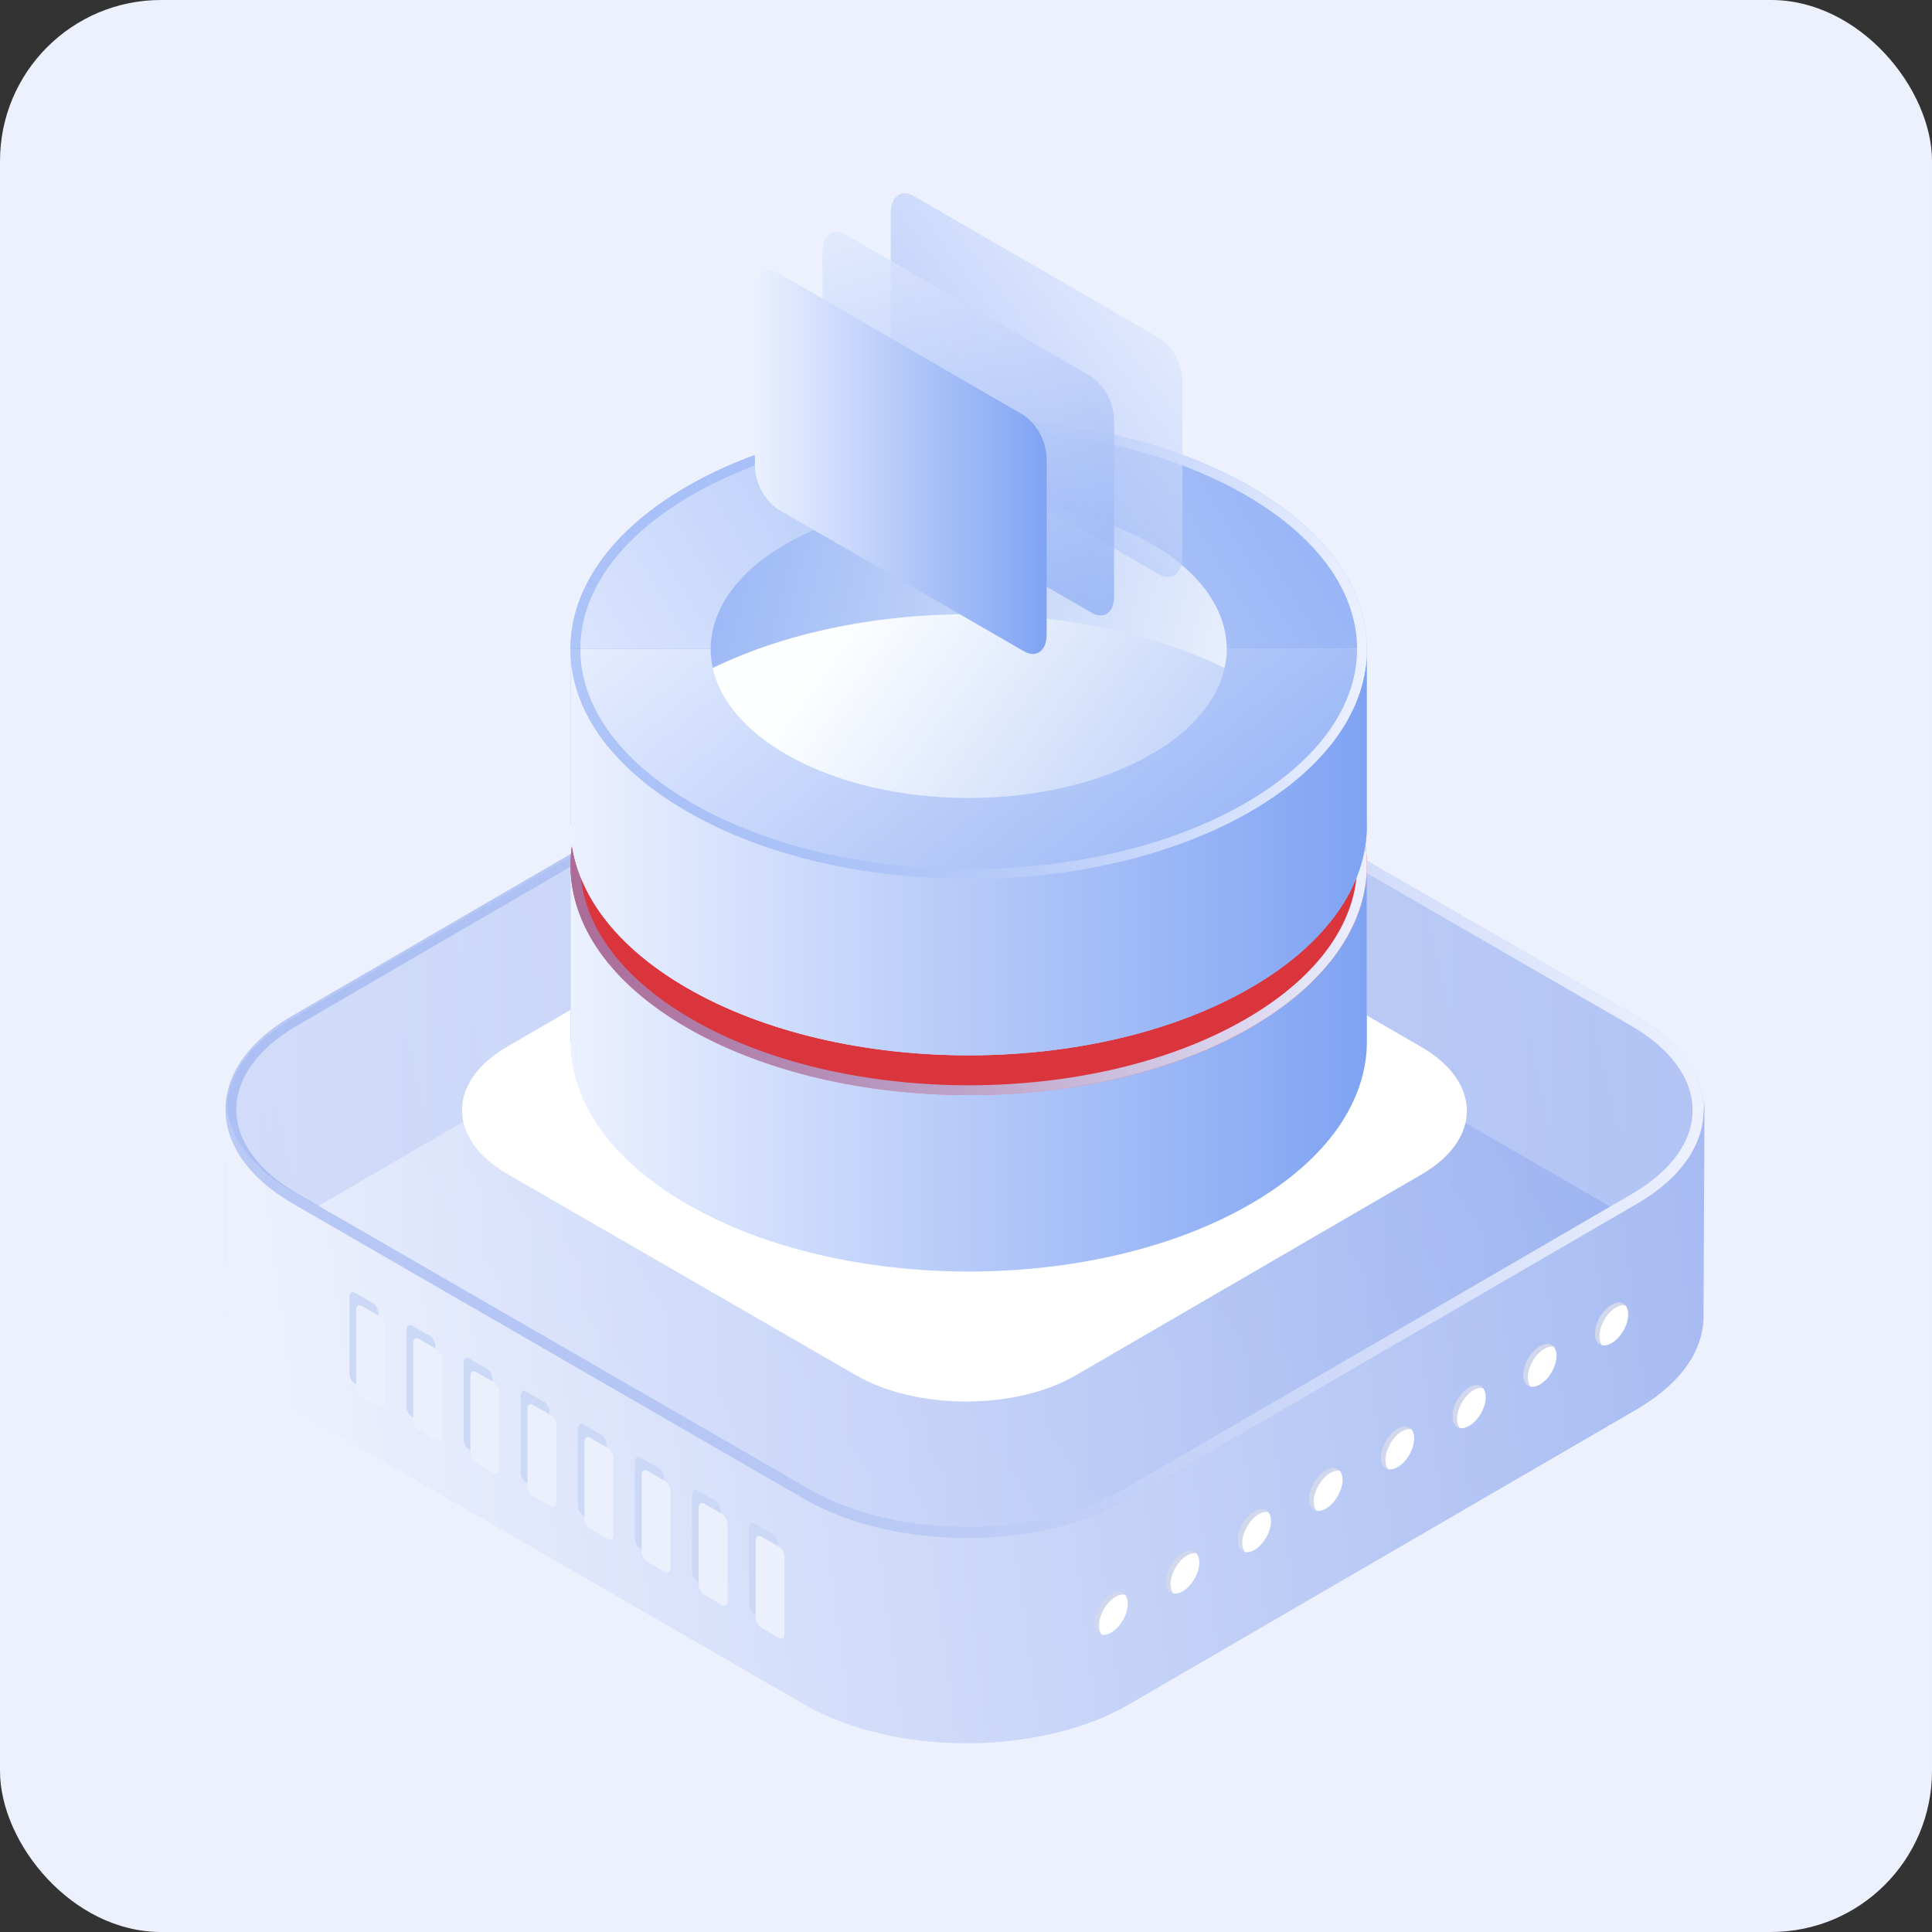 <svg width="120" height="120" viewBox="0 0 120 120" fill="none" xmlns="http://www.w3.org/2000/svg">
<rect x="0" y="0" width="120" height="120" fill="#333333" stroke="none"/>
<rect width="120" height="120" rx="10" fill="#EDF1FE"/>
<path d="M14.014 81.53C14.021 81.455 14.021 81.387 14.028 81.312C14.035 81.251 14.041 81.19 14.048 81.128C14.055 81.054 14.069 80.986 14.082 80.911C14.096 80.849 14.11 80.788 14.123 80.72C14.137 80.652 14.157 80.577 14.171 80.509C14.184 80.448 14.205 80.387 14.225 80.319C14.246 80.25 14.266 80.182 14.293 80.108C14.314 80.046 14.341 79.985 14.361 79.924C14.389 79.849 14.423 79.781 14.45 79.706C14.477 79.645 14.504 79.584 14.531 79.529C14.566 79.454 14.606 79.386 14.64 79.311C14.681 79.236 14.715 79.168 14.763 79.093C14.777 79.073 14.783 79.053 14.797 79.039C14.865 78.93 14.933 78.821 15.008 78.719C15.021 78.699 15.035 78.678 15.049 78.658C15.124 78.549 15.205 78.44 15.287 78.338C15.301 78.324 15.314 78.304 15.328 78.29C15.403 78.195 15.484 78.106 15.566 78.011C15.586 77.984 15.614 77.957 15.634 77.936C15.729 77.834 15.825 77.732 15.934 77.63C15.947 77.617 15.968 77.603 15.981 77.582C16.063 77.501 16.151 77.426 16.233 77.344C16.301 77.283 16.369 77.228 16.437 77.167C16.498 77.113 16.567 77.058 16.635 77.004C16.703 76.95 16.777 76.888 16.852 76.834C16.92 76.779 16.995 76.725 17.063 76.677C17.138 76.623 17.22 76.568 17.302 76.514C17.376 76.459 17.451 76.412 17.526 76.357C17.608 76.303 17.696 76.248 17.778 76.194C17.887 76.126 17.996 76.058 18.105 75.99L49.706 57.627C49.917 57.504 50.134 57.389 50.352 57.273C50.413 57.239 50.481 57.212 50.543 57.178C50.713 57.096 50.883 57.014 51.06 56.933C51.121 56.905 51.183 56.878 51.244 56.851C51.475 56.749 51.707 56.654 51.952 56.565C51.986 56.551 52.026 56.538 52.067 56.524C52.272 56.449 52.483 56.374 52.694 56.306C52.782 56.279 52.864 56.252 52.952 56.225C53.068 56.191 53.184 56.157 53.299 56.123C53.395 56.095 53.497 56.068 53.592 56.041C53.708 56.007 53.83 55.98 53.946 55.946C54.048 55.919 54.143 55.898 54.245 55.871C54.368 55.844 54.483 55.816 54.606 55.789C54.708 55.769 54.81 55.742 54.912 55.721C55.035 55.694 55.157 55.673 55.28 55.646C55.375 55.626 55.47 55.612 55.566 55.592C55.831 55.544 56.103 55.503 56.376 55.462C56.403 55.456 56.437 55.456 56.464 55.449C56.709 55.415 56.954 55.388 57.199 55.36C57.288 55.354 57.383 55.34 57.471 55.333C57.628 55.319 57.778 55.306 57.934 55.292C58.029 55.285 58.125 55.279 58.22 55.272C58.383 55.265 58.54 55.252 58.703 55.245C58.792 55.238 58.887 55.238 58.976 55.231C59.118 55.224 59.255 55.224 59.398 55.224C59.493 55.224 59.588 55.218 59.69 55.218C59.84 55.218 59.99 55.218 60.146 55.224C60.235 55.224 60.316 55.224 60.405 55.231C60.548 55.238 60.691 55.245 60.834 55.245C60.922 55.252 61.011 55.252 61.099 55.258C61.263 55.265 61.433 55.279 61.596 55.292C61.664 55.299 61.725 55.299 61.793 55.306C62.025 55.326 62.249 55.347 62.481 55.374C62.522 55.381 62.562 55.388 62.596 55.388C62.787 55.408 62.971 55.435 63.161 55.456C63.223 55.462 63.284 55.476 63.345 55.483C63.515 55.51 63.685 55.531 63.849 55.565C63.937 55.578 64.019 55.599 64.107 55.612C64.25 55.639 64.393 55.667 64.529 55.694C64.611 55.708 64.693 55.728 64.774 55.748C64.931 55.782 65.088 55.816 65.237 55.85C65.326 55.871 65.414 55.898 65.503 55.919C65.646 55.953 65.788 55.993 65.931 56.034C66.013 56.055 66.095 56.082 66.177 56.102C66.408 56.17 66.639 56.238 66.864 56.313C66.898 56.327 66.932 56.334 66.959 56.347C67.211 56.436 67.463 56.524 67.708 56.62C67.81 56.66 67.905 56.701 68.007 56.735C68.082 56.769 68.164 56.797 68.239 56.831C68.348 56.878 68.457 56.926 68.572 56.98C68.64 57.014 68.715 57.041 68.783 57.075C68.906 57.13 69.022 57.191 69.137 57.252C69.198 57.28 69.253 57.307 69.314 57.341C69.484 57.429 69.654 57.525 69.825 57.62L101.63 75.983C104.42 77.596 105.815 79.72 105.809 81.843L105.87 69.088C105.877 66.965 104.481 64.835 101.691 63.228L69.886 44.879C69.722 44.784 69.552 44.688 69.375 44.6C69.321 44.573 69.26 44.539 69.198 44.511C69.083 44.45 68.967 44.396 68.844 44.334C68.776 44.3 68.702 44.266 68.633 44.239C68.525 44.191 68.416 44.137 68.3 44.089C68.225 44.055 68.144 44.028 68.069 43.994C67.994 43.967 67.926 43.933 67.851 43.906C67.824 43.899 67.796 43.885 67.776 43.878C67.531 43.783 67.279 43.688 67.027 43.606C66.993 43.593 66.959 43.586 66.932 43.572C66.707 43.497 66.476 43.429 66.245 43.361C66.21 43.347 66.177 43.341 66.136 43.327C66.088 43.313 66.04 43.3 65.999 43.293C65.857 43.252 65.714 43.218 65.571 43.177C65.482 43.157 65.394 43.13 65.305 43.109C65.149 43.075 64.999 43.041 64.843 43.007C64.781 42.994 64.72 42.98 64.659 42.966C64.638 42.96 64.618 42.96 64.597 42.953C64.454 42.926 64.318 42.898 64.175 42.871C64.087 42.858 64.005 42.837 63.917 42.824C63.747 42.796 63.583 42.769 63.413 42.742C63.359 42.735 63.297 42.721 63.243 42.715C63.236 42.715 63.236 42.715 63.229 42.715C63.046 42.687 62.855 42.667 62.664 42.647C62.624 42.64 62.583 42.633 62.549 42.633C62.317 42.606 62.093 42.585 61.861 42.565H61.855C61.793 42.558 61.732 42.558 61.664 42.551C61.501 42.538 61.337 42.524 61.167 42.517C61.079 42.51 60.99 42.51 60.902 42.504C60.759 42.497 60.616 42.49 60.473 42.49C60.459 42.49 60.453 42.49 60.439 42.49C60.364 42.49 60.289 42.49 60.214 42.49C60.065 42.49 59.915 42.483 59.758 42.483C59.663 42.483 59.568 42.483 59.466 42.49C59.323 42.49 59.187 42.497 59.044 42.497C59.016 42.497 58.989 42.497 58.962 42.497C58.901 42.497 58.833 42.504 58.771 42.504C58.608 42.51 58.452 42.517 58.288 42.531C58.193 42.538 58.098 42.544 58.002 42.551C57.846 42.565 57.696 42.578 57.539 42.592C57.485 42.599 57.431 42.599 57.376 42.606C57.342 42.612 57.308 42.612 57.267 42.619C57.022 42.647 56.777 42.674 56.532 42.708C56.505 42.715 56.471 42.715 56.444 42.721C56.172 42.762 55.906 42.803 55.634 42.851C55.607 42.858 55.579 42.858 55.552 42.864C55.484 42.878 55.416 42.892 55.348 42.905C55.225 42.926 55.103 42.953 54.98 42.98C54.878 43 54.776 43.021 54.674 43.048C54.552 43.075 54.436 43.102 54.313 43.13C54.211 43.157 54.116 43.177 54.014 43.205C53.898 43.232 53.776 43.266 53.66 43.3C53.558 43.327 53.463 43.354 53.367 43.382C53.252 43.416 53.136 43.45 53.02 43.484C52.966 43.497 52.911 43.518 52.864 43.531C52.83 43.545 52.796 43.559 52.762 43.565C52.551 43.633 52.34 43.708 52.135 43.783C52.101 43.797 52.061 43.81 52.02 43.824C51.782 43.912 51.543 44.008 51.312 44.11C51.251 44.137 51.189 44.164 51.128 44.191C50.951 44.273 50.781 44.348 50.611 44.437C50.543 44.471 50.481 44.498 50.42 44.532C50.203 44.648 49.985 44.763 49.774 44.886L18.18 63.242C18.125 63.276 18.064 63.31 18.009 63.344C17.955 63.378 17.907 63.412 17.853 63.446C17.764 63.501 17.683 63.555 17.601 63.609C17.526 63.657 17.451 63.712 17.376 63.766C17.295 63.82 17.22 63.875 17.138 63.929C17.063 63.984 16.995 64.038 16.927 64.086C16.852 64.14 16.777 64.202 16.709 64.256C16.641 64.311 16.58 64.365 16.512 64.419C16.444 64.481 16.376 64.535 16.308 64.596C16.281 64.617 16.253 64.644 16.226 64.664C16.165 64.719 16.11 64.773 16.049 64.835C16.036 64.848 16.015 64.862 16.002 64.882C15.899 64.984 15.797 65.086 15.702 65.189C15.682 65.216 15.655 65.236 15.634 65.263C15.552 65.352 15.471 65.447 15.396 65.542C15.382 65.556 15.369 65.576 15.355 65.59C15.348 65.597 15.341 65.604 15.341 65.61C15.26 65.713 15.192 65.808 15.117 65.91C15.103 65.93 15.09 65.951 15.076 65.971C15.001 66.08 14.933 66.182 14.865 66.291C14.851 66.311 14.845 66.332 14.831 66.346C14.81 66.379 14.783 66.42 14.763 66.454C14.742 66.488 14.729 66.529 14.708 66.563C14.668 66.631 14.634 66.706 14.6 66.781C14.572 66.842 14.545 66.904 14.518 66.958C14.484 67.033 14.457 67.101 14.429 67.176C14.416 67.21 14.402 67.237 14.389 67.271C14.375 67.298 14.368 67.332 14.361 67.36C14.334 67.428 14.314 67.496 14.293 67.571C14.273 67.632 14.252 67.693 14.239 67.761C14.218 67.829 14.205 67.897 14.191 67.972C14.184 68.006 14.171 68.047 14.164 68.081C14.157 68.108 14.157 68.135 14.15 68.156C14.137 68.231 14.123 68.299 14.116 68.374C14.11 68.435 14.096 68.496 14.096 68.558C14.089 68.632 14.082 68.7 14.082 68.775C14.082 68.816 14.075 68.857 14.075 68.898C14.075 68.939 14.075 68.98 14.075 69.02L14.014 81.775C14.001 81.7 14.007 81.612 14.014 81.53Z" fill="url(#paint0_linear_5_12971)"/>
<path d="M101.622 75.868C107.169 79.073 107.197 84.307 101.69 87.513L70.089 105.876C64.583 109.075 55.531 109.075 49.984 105.876L18.179 87.513C12.632 84.314 12.605 79.073 18.111 75.868L49.712 57.505C55.225 54.299 64.27 54.299 69.817 57.505L101.622 75.868Z" fill="url(#paint1_linear_5_12971)"/>
<path d="M105.855 68.537C105.849 68.612 105.848 68.68 105.842 68.755C105.835 68.816 105.828 68.877 105.821 68.939C105.814 69.013 105.801 69.082 105.787 69.156C105.774 69.218 105.76 69.279 105.746 69.347C105.733 69.415 105.712 69.49 105.699 69.558C105.685 69.619 105.665 69.68 105.644 69.749C105.624 69.817 105.603 69.885 105.576 69.96C105.556 70.021 105.529 70.082 105.508 70.143C105.481 70.218 105.447 70.286 105.42 70.361C105.392 70.422 105.365 70.484 105.338 70.538C105.304 70.613 105.263 70.681 105.229 70.756C105.188 70.831 105.154 70.899 105.107 70.974C105.093 70.994 105.086 71.014 105.073 71.028C105.005 71.137 104.936 71.246 104.862 71.348C104.848 71.368 104.834 71.389 104.821 71.409C104.746 71.518 104.664 71.627 104.583 71.729C104.569 71.743 104.555 71.763 104.542 71.777C104.467 71.872 104.385 71.96 104.304 72.056C104.283 72.083 104.256 72.11 104.235 72.131C104.14 72.233 104.045 72.335 103.936 72.437C103.922 72.451 103.902 72.464 103.888 72.485C103.807 72.566 103.718 72.641 103.637 72.723C103.568 72.784 103.5 72.838 103.432 72.9C103.371 72.954 103.303 73.009 103.235 73.063C103.167 73.118 103.092 73.179 103.017 73.233C102.949 73.288 102.874 73.342 102.806 73.39C102.731 73.444 102.65 73.499 102.568 73.553C102.493 73.608 102.418 73.655 102.343 73.71C102.262 73.764 102.173 73.819 102.092 73.873C101.983 73.941 101.874 74.009 101.765 74.077L70.164 92.44C69.953 92.563 69.735 92.678 69.517 92.794C69.456 92.828 69.388 92.855 69.327 92.889C69.157 92.971 68.986 93.053 68.809 93.134C68.748 93.162 68.687 93.189 68.626 93.216C68.394 93.318 68.163 93.413 67.918 93.502C67.884 93.516 67.843 93.529 67.802 93.543C67.598 93.618 67.387 93.692 67.176 93.761C67.088 93.788 67.006 93.815 66.917 93.842C66.802 93.876 66.686 93.91 66.57 93.944C66.475 93.972 66.373 93.999 66.278 94.026C66.162 94.06 66.039 94.087 65.924 94.121C65.822 94.149 65.726 94.169 65.624 94.196C65.502 94.223 65.386 94.251 65.263 94.278C65.161 94.298 65.059 94.326 64.957 94.346C64.835 94.373 64.712 94.394 64.59 94.421C64.494 94.441 64.399 94.455 64.304 94.475C64.038 94.523 63.766 94.564 63.494 94.605C63.467 94.611 63.433 94.611 63.405 94.618C63.16 94.652 62.915 94.679 62.67 94.707C62.582 94.713 62.486 94.727 62.398 94.734C62.242 94.748 62.092 94.761 61.935 94.775C61.84 94.781 61.745 94.788 61.649 94.795C61.486 94.802 61.33 94.816 61.166 94.822C61.078 94.829 60.982 94.829 60.894 94.836C60.751 94.843 60.615 94.843 60.472 94.843C60.377 94.843 60.281 94.85 60.179 94.85C60.029 94.85 59.88 94.85 59.723 94.843C59.635 94.843 59.553 94.843 59.465 94.836C59.322 94.829 59.179 94.822 59.036 94.822C58.947 94.816 58.859 94.816 58.77 94.809C58.607 94.802 58.437 94.788 58.273 94.775C58.206 94.768 58.144 94.768 58.076 94.761C57.845 94.741 57.62 94.72 57.389 94.693C57.348 94.686 57.307 94.679 57.273 94.679C57.083 94.659 56.899 94.632 56.708 94.611C56.647 94.605 56.586 94.591 56.524 94.584C56.354 94.557 56.184 94.537 56.021 94.502C55.932 94.489 55.851 94.468 55.762 94.455C55.619 94.428 55.476 94.4 55.34 94.373C55.258 94.359 55.177 94.339 55.095 94.319C54.938 94.285 54.782 94.251 54.632 94.217C54.544 94.196 54.455 94.169 54.367 94.148C54.224 94.115 54.081 94.074 53.938 94.033C53.856 94.012 53.775 93.985 53.693 93.965C53.462 93.897 53.23 93.829 53.006 93.754C52.972 93.74 52.938 93.733 52.91 93.72C52.658 93.631 52.407 93.543 52.162 93.448C52.059 93.407 51.964 93.366 51.862 93.332C51.787 93.298 51.706 93.271 51.631 93.237C51.522 93.189 51.413 93.141 51.297 93.087C51.229 93.053 51.154 93.025 51.086 92.992C50.964 92.937 50.848 92.876 50.732 92.814C50.671 92.787 50.617 92.76 50.555 92.726C50.385 92.638 50.215 92.542 50.045 92.447L18.247 74.07C15.456 72.457 14.061 70.334 14.068 68.21L14.006 81.653C14 83.776 15.395 85.906 18.185 87.513L49.99 105.876C50.154 105.971 50.324 106.066 50.501 106.155C50.555 106.182 50.617 106.216 50.678 106.243C50.794 106.304 50.909 106.359 51.032 106.42C51.1 106.454 51.175 106.488 51.243 106.515C51.352 106.563 51.461 106.617 51.576 106.665C51.651 106.699 51.733 106.726 51.808 106.76C51.883 106.788 51.951 106.822 52.026 106.849C52.053 106.856 52.08 106.869 52.1 106.876C52.345 106.971 52.597 107.067 52.849 107.148C52.883 107.162 52.917 107.169 52.944 107.182C53.169 107.257 53.4 107.325 53.632 107.393C53.666 107.407 53.7 107.414 53.741 107.427C53.788 107.441 53.836 107.455 53.877 107.461C54.02 107.502 54.163 107.536 54.306 107.577C54.394 107.597 54.483 107.625 54.571 107.645C54.727 107.679 54.877 107.713 55.034 107.747C55.095 107.761 55.156 107.774 55.218 107.788C55.238 107.795 55.258 107.795 55.279 107.802C55.422 107.829 55.558 107.856 55.701 107.883C55.789 107.897 55.871 107.917 55.959 107.931C56.13 107.958 56.293 107.985 56.463 108.013C56.518 108.019 56.579 108.033 56.633 108.04C56.64 108.04 56.64 108.04 56.647 108.04C56.831 108.067 57.021 108.088 57.212 108.108C57.253 108.115 57.294 108.122 57.328 108.122C57.559 108.149 57.783 108.169 58.015 108.19H58.022C58.083 108.196 58.144 108.196 58.212 108.203C58.376 108.217 58.539 108.23 58.709 108.237C58.798 108.244 58.886 108.244 58.975 108.251C59.117 108.258 59.26 108.264 59.403 108.264C59.417 108.264 59.424 108.264 59.437 108.264C59.512 108.264 59.587 108.264 59.662 108.264C59.812 108.264 59.962 108.271 60.118 108.271C60.213 108.271 60.309 108.271 60.411 108.264C60.554 108.264 60.69 108.258 60.833 108.258C60.86 108.258 60.887 108.258 60.914 108.258C60.976 108.258 61.044 108.251 61.105 108.251C61.268 108.244 61.425 108.237 61.588 108.224C61.683 108.217 61.779 108.21 61.874 108.203C62.031 108.19 62.18 108.176 62.337 108.162C62.391 108.156 62.446 108.156 62.5 108.149C62.534 108.142 62.568 108.142 62.609 108.135C62.854 108.108 63.099 108.081 63.344 108.047C63.371 108.04 63.405 108.04 63.433 108.033C63.705 107.992 63.97 107.951 64.243 107.904C64.27 107.897 64.297 107.897 64.324 107.89C64.392 107.877 64.46 107.863 64.528 107.849C64.651 107.829 64.773 107.802 64.896 107.774C64.998 107.754 65.1 107.734 65.202 107.706C65.325 107.679 65.44 107.652 65.563 107.625C65.665 107.597 65.76 107.577 65.862 107.55C65.978 107.523 66.101 107.489 66.216 107.455C66.318 107.427 66.414 107.4 66.509 107.373C66.625 107.339 66.74 107.305 66.856 107.271C66.91 107.257 66.965 107.237 67.013 107.223C67.047 107.21 67.081 107.196 67.115 107.189C67.326 107.121 67.537 107.046 67.741 106.971C67.775 106.958 67.816 106.944 67.857 106.93C68.095 106.842 68.333 106.747 68.564 106.645C68.626 106.617 68.687 106.59 68.748 106.563C68.925 106.481 69.095 106.406 69.266 106.318C69.334 106.284 69.395 106.257 69.456 106.223C69.674 106.107 69.892 105.991 70.103 105.869L101.704 87.506C101.758 87.472 101.819 87.438 101.874 87.404C101.928 87.37 101.976 87.336 102.03 87.302C102.119 87.247 102.2 87.193 102.282 87.138C102.357 87.091 102.432 87.036 102.507 86.982C102.588 86.927 102.663 86.873 102.745 86.818C102.82 86.764 102.888 86.709 102.956 86.662C103.031 86.607 103.106 86.546 103.174 86.492C103.242 86.437 103.303 86.383 103.371 86.328C103.439 86.267 103.507 86.213 103.575 86.151C103.602 86.131 103.63 86.104 103.657 86.083C103.718 86.029 103.773 85.974 103.834 85.913C103.847 85.9 103.868 85.886 103.882 85.865C103.984 85.763 104.086 85.661 104.181 85.559C104.201 85.532 104.229 85.512 104.249 85.484C104.331 85.396 104.412 85.301 104.487 85.205C104.501 85.192 104.514 85.171 104.528 85.158C104.535 85.151 104.542 85.144 104.542 85.137C104.623 85.035 104.691 84.94 104.766 84.838C104.78 84.817 104.794 84.797 104.807 84.776C104.882 84.668 104.95 84.566 105.018 84.457C105.032 84.436 105.039 84.416 105.052 84.402C105.073 84.368 105.1 84.327 105.12 84.293C105.141 84.259 105.154 84.218 105.175 84.184C105.216 84.116 105.25 84.041 105.284 83.966C105.311 83.905 105.338 83.844 105.365 83.79C105.399 83.715 105.427 83.647 105.454 83.572C105.467 83.538 105.481 83.51 105.495 83.477C105.508 83.449 105.515 83.415 105.522 83.388C105.549 83.32 105.569 83.252 105.59 83.177C105.61 83.116 105.631 83.055 105.644 82.987C105.665 82.918 105.678 82.85 105.692 82.775C105.699 82.741 105.712 82.701 105.719 82.667C105.726 82.639 105.726 82.612 105.733 82.592C105.746 82.517 105.76 82.449 105.767 82.374C105.774 82.313 105.787 82.251 105.787 82.19C105.794 82.115 105.801 82.047 105.801 81.972C105.801 81.931 105.808 81.891 105.808 81.85C105.808 81.809 105.808 81.768 105.808 81.727L105.869 68.285C105.869 68.374 105.862 68.448 105.855 68.537Z" fill="url(#paint2_linear_5_12971)"/>
<path opacity="0.55" d="M101.622 63.113C107.169 66.318 107.197 71.552 101.69 74.758L70.09 93.121C64.583 96.32 55.531 96.32 49.984 93.121L18.179 74.758C12.632 71.559 12.605 66.318 18.111 63.113L49.712 44.75C55.225 41.544 64.27 41.544 69.817 44.75L101.622 63.113Z" fill="url(#paint3_linear_5_12971)"/>
<path d="M59.757 42.347V43.028C63.446 43.028 66.897 43.851 69.483 45.335L101.288 63.698C103.759 65.127 105.127 66.992 105.127 68.953C105.127 70.899 103.786 72.75 101.35 74.166L69.749 92.529C67.189 94.019 63.746 94.836 60.057 94.836C56.368 94.836 52.91 94.013 50.331 92.529L18.519 74.166C16.048 72.737 14.68 70.872 14.68 68.912C14.68 66.965 16.021 65.114 18.457 63.698L50.058 45.335C52.624 43.845 56.068 43.028 59.757 43.028V42.347ZM59.75 42.347C56.109 42.347 52.468 43.15 49.711 44.75L18.117 63.113C12.611 66.312 12.638 71.552 18.185 74.758L49.99 93.121C52.767 94.721 56.415 95.524 60.057 95.524C63.698 95.524 67.339 94.721 70.096 93.121L101.697 74.758C107.21 71.552 107.176 66.319 101.629 63.113L69.817 44.75C67.047 43.15 63.398 42.347 59.75 42.347Z" fill="url(#paint4_linear_5_12971)"/>
<path d="M88.268 65.019C92.038 67.197 92.059 70.756 88.315 72.934L66.828 85.417C63.085 87.595 56.932 87.595 53.162 85.417L31.538 72.934C27.768 70.756 27.747 67.197 31.491 65.019L52.978 52.529C56.721 50.351 62.874 50.351 66.644 52.529L88.268 65.019Z" fill="white"/>
<path d="M68.258 100.962C68.258 100.302 68.721 99.505 69.293 99.172C69.51 99.049 69.708 99.009 69.871 99.043C69.687 98.832 69.374 98.804 69.013 99.015C68.442 99.342 67.979 100.145 67.979 100.805C67.979 101.214 68.156 101.472 68.435 101.534C68.319 101.411 68.258 101.214 68.258 100.962Z" fill="#D2D8EC"/>
<path d="M70.048 99.614C70.048 99.369 69.98 99.171 69.871 99.049C69.708 99.015 69.504 99.056 69.293 99.178C68.721 99.505 68.258 100.308 68.258 100.968C68.258 101.213 68.326 101.411 68.435 101.533C68.598 101.567 68.802 101.526 69.013 101.404C69.585 101.077 70.048 100.274 70.048 99.614Z" fill="white"/>
<path d="M77.153 95.829C77.153 95.169 77.616 94.373 78.188 94.04C78.406 93.917 78.603 93.876 78.766 93.91C78.582 93.699 78.269 93.672 77.909 93.883C77.337 94.21 76.874 95.013 76.874 95.673C76.874 96.081 77.051 96.34 77.33 96.401C77.214 96.272 77.153 96.081 77.153 95.829Z" fill="#D2D8EC"/>
<path d="M78.945 94.482C78.945 94.237 78.877 94.039 78.768 93.917C78.605 93.883 78.401 93.924 78.19 94.046C77.618 94.373 77.155 95.176 77.155 95.836C77.155 96.081 77.223 96.278 77.332 96.401C77.496 96.435 77.7 96.394 77.911 96.272C78.483 95.938 78.945 95.142 78.945 94.482Z" fill="white"/>
<path d="M72.704 98.403C72.704 97.743 73.167 96.946 73.739 96.613C73.957 96.49 74.154 96.449 74.317 96.483C74.134 96.272 73.82 96.245 73.46 96.456C72.888 96.783 72.425 97.586 72.425 98.246C72.425 98.655 72.602 98.913 72.881 98.975C72.772 98.838 72.704 98.648 72.704 98.403Z" fill="#D2D8EC"/>
<path d="M74.492 97.047C74.492 96.802 74.424 96.605 74.315 96.482C74.152 96.448 73.948 96.489 73.737 96.612C73.165 96.938 72.702 97.742 72.702 98.402C72.702 98.647 72.77 98.844 72.879 98.967C73.043 99.001 73.247 98.96 73.458 98.837C74.029 98.504 74.492 97.707 74.492 97.047Z" fill="white"/>
<path d="M81.598 93.264C81.598 92.604 82.06 91.808 82.632 91.474C82.85 91.352 83.047 91.311 83.211 91.345C83.027 91.134 82.714 91.106 82.353 91.317C81.781 91.644 81.319 92.447 81.319 93.108C81.319 93.516 81.496 93.775 81.775 93.836C81.666 93.707 81.598 93.516 81.598 93.264Z" fill="#D2D8EC"/>
<path d="M83.388 91.916C83.388 91.671 83.32 91.473 83.211 91.351C83.047 91.317 82.843 91.358 82.632 91.48C82.061 91.807 81.598 92.61 81.598 93.27C81.598 93.515 81.666 93.713 81.775 93.835C81.938 93.869 82.142 93.828 82.353 93.706C82.925 93.372 83.388 92.569 83.388 91.916Z" fill="white"/>
<path d="M90.493 88.126C90.493 87.465 90.956 86.669 91.527 86.335C91.745 86.213 91.942 86.172 92.106 86.206C91.922 85.995 91.609 85.968 91.248 86.179C90.677 86.506 90.214 87.309 90.214 87.969C90.214 88.377 90.391 88.636 90.67 88.697C90.561 88.561 90.493 88.371 90.493 88.126Z" fill="#D2D8EC"/>
<path d="M92.283 86.778C92.283 86.533 92.215 86.336 92.106 86.213C91.942 86.179 91.738 86.22 91.527 86.342C90.956 86.669 90.493 87.472 90.493 88.132C90.493 88.377 90.561 88.575 90.67 88.697C90.833 88.731 91.037 88.691 91.248 88.568C91.82 88.234 92.283 87.438 92.283 86.778Z" fill="white"/>
<path d="M86.049 90.697C86.049 90.037 86.511 89.241 87.083 88.907C87.301 88.785 87.498 88.744 87.662 88.778C87.478 88.567 87.165 88.54 86.804 88.751C86.232 89.078 85.769 89.881 85.769 90.541C85.769 90.949 85.947 91.208 86.225 91.269C86.11 91.14 86.049 90.942 86.049 90.697Z" fill="#D2D8EC"/>
<path d="M87.839 89.336C87.839 89.091 87.771 88.894 87.662 88.772C87.498 88.737 87.294 88.778 87.083 88.901C86.511 89.228 86.049 90.031 86.049 90.691C86.049 90.936 86.117 91.133 86.226 91.256C86.389 91.29 86.593 91.249 86.804 91.126C87.376 90.807 87.839 89.997 87.839 89.336Z" fill="white"/>
<path d="M99.341 82.993C99.341 82.332 99.804 81.536 100.376 81.203C100.594 81.08 100.791 81.039 100.954 81.073C100.771 80.862 100.457 80.835 100.097 81.046C99.525 81.373 99.062 82.176 99.062 82.836C99.062 83.245 99.239 83.503 99.518 83.564C99.403 83.428 99.341 83.238 99.341 82.993Z" fill="#D2D8EC"/>
<path d="M101.131 81.638C101.131 81.393 101.063 81.196 100.954 81.073C100.791 81.04 100.587 81.08 100.376 81.203C99.804 81.529 99.341 82.333 99.341 82.993C99.341 83.238 99.409 83.435 99.518 83.558C99.682 83.592 99.886 83.551 100.097 83.428C100.668 83.095 101.131 82.299 101.131 81.638Z" fill="white"/>
<path d="M94.89 85.56C94.89 84.899 95.353 84.103 95.925 83.77C96.143 83.647 96.34 83.606 96.504 83.64C96.32 83.429 96.007 83.402 95.646 83.613C95.074 83.94 94.611 84.743 94.611 85.403C94.611 85.811 94.788 86.07 95.067 86.131C94.959 86.002 94.89 85.811 94.89 85.56Z" fill="#D2D8EC"/>
<path d="M96.68 84.206C96.68 83.96 96.612 83.763 96.504 83.641C96.34 83.606 96.136 83.647 95.925 83.77C95.353 84.097 94.891 84.9 94.891 85.56C94.891 85.805 94.959 86.002 95.067 86.125C95.231 86.159 95.435 86.118 95.646 85.996C96.218 85.669 96.68 84.866 96.68 84.206Z" fill="white"/>
<path d="M23.167 86.595L22.044 85.948C21.86 85.846 21.71 85.561 21.71 85.316V80.544C21.71 80.299 21.86 80.191 22.044 80.293L23.167 80.939C23.351 81.041 23.5 81.327 23.5 81.572V86.343C23.5 86.582 23.351 86.69 23.167 86.595Z" fill="#CCD9F6"/>
<path d="M23.581 87.411L22.457 86.765C22.274 86.663 22.124 86.377 22.124 86.132V81.361C22.124 81.116 22.274 81.007 22.457 81.109L23.581 81.755C23.764 81.858 23.914 82.143 23.914 82.388V87.159C23.914 87.404 23.764 87.52 23.581 87.411Z" fill="#ECF0FD"/>
<path d="M26.71 88.636L25.587 87.99C25.404 87.888 25.254 87.602 25.254 87.357V82.585C25.254 82.341 25.404 82.232 25.587 82.334L26.71 82.98C26.894 83.082 27.044 83.368 27.044 83.613V88.384C27.044 88.629 26.894 88.745 26.71 88.636Z" fill="#CCD9F6"/>
<path d="M27.126 89.46L26.003 88.813C25.819 88.711 25.669 88.425 25.669 88.18V83.409C25.669 83.164 25.819 83.055 26.003 83.157L27.126 83.804C27.31 83.906 27.459 84.192 27.459 84.437V89.208C27.459 89.453 27.31 89.562 27.126 89.46Z" fill="#ECF0FD"/>
<path d="M30.258 90.678L29.135 90.032C28.951 89.93 28.801 89.644 28.801 89.399V84.627C28.801 84.382 28.951 84.274 29.135 84.376L30.258 85.022C30.442 85.124 30.591 85.41 30.591 85.655V90.426C30.591 90.678 30.442 90.787 30.258 90.678Z" fill="#CCD9F6"/>
<path d="M30.673 91.508L29.55 90.862C29.366 90.76 29.217 90.474 29.217 90.229V85.458C29.217 85.213 29.366 85.104 29.55 85.206L30.673 85.852C30.857 85.954 31.007 86.24 31.007 86.485V91.256C31.007 91.501 30.857 91.604 30.673 91.508Z" fill="#ECF0FD"/>
<path d="M33.801 92.734L32.678 92.087C32.494 91.985 32.344 91.699 32.344 91.454V86.683C32.344 86.438 32.494 86.329 32.678 86.431L33.801 87.078C33.985 87.18 34.135 87.466 34.135 87.711V92.482C34.128 92.72 33.985 92.836 33.801 92.734Z" fill="#CCD9F6"/>
<path d="M34.217 93.557L33.093 92.911C32.91 92.808 32.76 92.523 32.76 92.278V87.507C32.76 87.261 32.91 87.153 33.093 87.255L34.217 87.901C34.4 88.003 34.55 88.289 34.55 88.534V93.305C34.55 93.544 34.4 93.659 34.217 93.557Z" fill="#ECF0FD"/>
<path d="M37.348 94.775L36.225 94.128C36.042 94.026 35.892 93.74 35.892 93.495V88.724C35.892 88.479 36.042 88.37 36.225 88.472L37.348 89.119C37.532 89.221 37.682 89.507 37.682 89.752V94.523C37.675 94.761 37.525 94.883 37.348 94.775Z" fill="#CCD9F6"/>
<path d="M37.764 95.598L36.641 94.951C36.457 94.849 36.307 94.564 36.307 94.319V89.547C36.307 89.302 36.457 89.194 36.641 89.296L37.764 89.942C37.948 90.044 38.097 90.33 38.097 90.575V95.346C38.091 95.591 37.948 95.707 37.764 95.598Z" fill="#ECF0FD"/>
<path d="M40.896 96.824L39.773 96.178C39.589 96.076 39.439 95.79 39.439 95.545V90.774C39.439 90.529 39.589 90.42 39.773 90.522L40.896 91.168C41.08 91.27 41.229 91.556 41.229 91.801V96.573C41.222 96.817 41.073 96.933 40.896 96.824Z" fill="#CCD9F6"/>
<path d="M41.309 97.647L40.186 97.001C40.002 96.898 39.853 96.613 39.853 96.368V91.597C39.853 91.352 40.002 91.243 40.186 91.345L41.309 91.991C41.493 92.093 41.643 92.379 41.643 92.624V97.395C41.636 97.64 41.486 97.749 41.309 97.647Z" fill="#ECF0FD"/>
<path d="M44.435 98.866L43.312 98.219C43.128 98.117 42.978 97.831 42.978 97.586V92.815C42.978 92.57 43.128 92.461 43.312 92.563L44.435 93.21C44.619 93.312 44.768 93.598 44.768 93.843V98.614C44.768 98.866 44.619 98.975 44.435 98.866Z" fill="#CCD9F6"/>
<path d="M44.855 99.695L43.731 99.049C43.548 98.947 43.398 98.661 43.398 98.416V93.645C43.398 93.4 43.548 93.291 43.731 93.393L44.855 94.04C45.038 94.142 45.188 94.427 45.188 94.672V99.444C45.181 99.689 45.032 99.791 44.855 99.695Z" fill="#ECF0FD"/>
<path d="M47.98 100.92L46.857 100.274C46.673 100.171 46.524 99.886 46.524 99.641V94.87C46.524 94.624 46.673 94.516 46.857 94.618L47.98 95.264C48.164 95.366 48.314 95.652 48.314 95.897V100.668C48.314 100.907 48.164 101.022 47.98 100.92Z" fill="#CCD9F6"/>
<path d="M48.396 101.736L47.273 101.09C47.089 100.988 46.939 100.702 46.939 100.457V95.686C46.939 95.441 47.089 95.332 47.273 95.434L48.396 96.081C48.579 96.183 48.729 96.469 48.729 96.713V101.485C48.729 101.73 48.579 101.845 48.396 101.736Z" fill="#ECF0FD"/>
<path fill-rule="evenodd" clip-rule="evenodd" d="M42.679 55.757C52.338 50.181 67.998 50.181 77.656 55.757C81.977 58.252 84.365 61.44 84.82 64.7L84.9 64.7L84.9 53.738C84.9 50.083 82.486 46.429 77.656 43.641C67.998 38.064 52.338 38.064 42.679 43.641C37.85 46.429 35.435 50.083 35.435 53.738L35.435 64.7L35.515 64.7C35.971 61.44 38.358 58.252 42.679 55.757Z" fill="url(#paint5_linear_5_12971)"/>
<path fill-rule="evenodd" clip-rule="evenodd" d="M42.679 63.832C52.338 69.408 67.998 69.408 77.656 63.832C82.486 61.044 84.9 57.389 84.9 53.735L84.9 64.697C84.9 68.352 82.486 72.006 77.656 74.794C67.998 80.371 52.338 80.371 42.679 74.794C37.85 72.006 35.435 68.352 35.435 64.697L35.435 53.741C35.438 57.393 37.852 61.045 42.679 63.832Z" fill="url(#paint6_linear_5_12971)"/>
<path d="M77.656 63.836C67.998 69.412 52.338 69.412 42.679 63.836C33.02 58.26 33.02 49.218 42.679 43.642C52.338 38.065 67.998 38.065 77.656 43.642C87.315 49.218 87.315 58.26 77.656 63.836Z" fill="#DA343C"/>
<path d="M77.504 63.572C72.732 66.327 66.458 67.714 60.168 67.714C53.877 67.714 47.603 66.327 42.831 63.572C38.057 60.816 35.74 57.246 35.74 53.739C35.74 50.232 38.057 46.662 42.831 43.906C47.603 41.151 53.877 39.764 60.168 39.764C66.458 39.764 72.732 41.151 77.504 43.906C82.278 46.662 84.596 50.232 84.596 53.739C84.596 57.246 82.278 60.816 77.504 63.572Z" stroke="url(#paint7_linear_5_12971)" stroke-width="0.61"/>
<path d="M77.656 61.367C67.998 66.943 52.338 66.943 42.679 61.367C33.02 55.79 33.02 46.749 42.679 41.173C52.338 35.596 67.998 35.596 77.656 41.173C87.315 46.749 87.315 55.79 77.656 61.367Z" fill="url(#paint8_linear_5_12971)"/>
<path fill-rule="evenodd" clip-rule="evenodd" d="M42.679 42.331C52.338 36.755 67.998 36.755 77.656 42.331C81.977 44.825 84.365 48.013 84.82 51.274L84.901 51.274V40.312C84.901 36.657 82.486 33.003 77.656 30.214C67.998 24.638 52.338 24.638 42.679 30.214C37.85 33.003 35.435 36.657 35.435 40.312L35.435 51.274L35.516 51.274C35.971 48.013 38.358 44.825 42.679 42.331Z" fill="url(#paint9_linear_5_12971)"/>
<path fill-rule="evenodd" clip-rule="evenodd" d="M42.679 50.405C52.338 55.981 67.998 55.981 77.656 50.405C82.486 47.617 84.9 43.962 84.9 40.308V51.27C84.9 54.925 82.486 58.579 77.656 61.368C67.998 66.944 52.338 66.944 42.679 61.368C37.85 58.579 35.435 54.925 35.435 51.27V40.308C35.435 43.962 37.85 47.617 42.679 50.405Z" fill="url(#paint10_linear_5_12971)"/>
<path fill-rule="evenodd" clip-rule="evenodd" d="M35.435 40.313C35.435 43.967 37.85 47.621 42.679 50.41C52.338 55.986 67.998 55.986 77.656 50.41C82.486 47.621 84.9 43.967 84.9 40.313H76.194C76.193 42.681 74.629 45.049 71.5 46.855C65.241 50.469 55.094 50.469 48.836 46.855C45.707 45.049 44.142 42.681 44.142 40.313H35.435Z" fill="url(#paint11_linear_5_12971)"/>
<path fill-rule="evenodd" clip-rule="evenodd" d="M77.656 30.215C67.998 24.639 52.338 24.639 42.679 30.215C37.85 33.003 35.435 36.657 35.435 40.311H44.142C44.143 37.944 45.708 35.577 48.836 33.77C55.094 30.157 65.241 30.157 71.5 33.77C74.628 35.577 76.193 37.944 76.194 40.311H84.9C84.9 36.657 82.485 33.003 77.656 30.215ZM59.999 54.592L60.336 54.592C60.224 54.592 60.111 54.592 59.999 54.592Z" fill="url(#paint12_linear_5_12971)"/>
<path d="M77.504 50.145C72.732 52.901 66.458 54.287 60.168 54.287C53.877 54.287 47.604 52.901 42.832 50.145C38.058 47.389 35.74 43.819 35.74 40.312C35.74 36.805 38.058 33.235 42.832 30.479C47.604 27.724 53.877 26.338 60.168 26.338C66.458 26.338 72.732 27.724 77.504 30.479C82.278 33.235 84.596 36.805 84.596 40.312C84.596 43.819 82.278 47.389 77.504 50.145Z" stroke="url(#paint13_linear_5_12971)" stroke-width="0.61"/>
<path opacity="0.65" d="M72.011 35.686L56.74 26.832C56.309 26.52 55.957 26.111 55.712 25.639C55.467 25.167 55.335 24.643 55.327 24.111V13.25C55.327 12.204 55.97 11.717 56.74 12.169L72.032 21.002C72.463 21.315 72.814 21.724 73.059 22.196C73.305 22.668 73.437 23.191 73.446 23.723V34.584C73.431 35.63 72.788 36.117 72.011 35.686Z" fill="url(#paint14_linear_5_12971)"/>
<path opacity="0.83" d="M67.8 38.053L52.501 29.227C52.07 28.915 51.718 28.507 51.472 28.034C51.227 27.562 51.095 27.039 51.087 26.507V15.646C51.087 14.6 51.73 14.112 52.501 14.565L67.786 23.39C68.216 23.705 68.568 24.115 68.814 24.588C69.059 25.061 69.191 25.585 69.199 26.118V36.979C69.227 38.025 68.584 38.513 67.8 38.053Z" fill="url(#paint15_linear_5_12971)"/>
<path d="M63.595 40.449L48.303 31.623C47.872 31.311 47.52 30.902 47.274 30.43C47.029 29.958 46.897 29.435 46.89 28.903V18.02C46.89 16.974 47.533 16.487 48.303 16.939L63.595 25.793C64.026 26.107 64.378 26.517 64.624 26.99C64.869 27.464 65.001 27.988 65.008 28.521V39.382C65.022 40.421 64.379 40.901 63.595 40.449Z" fill="url(#paint16_linear_5_12971)"/>
<defs>
<linearGradient id="paint0_linear_5_12971" x1="114.083" y1="54.758" x2="-55.056" y2="93.158" gradientUnits="userSpaceOnUse">
<stop stop-color="#EDF1FE"/>
<stop offset="1" stop-color="#86A2ED"/>
</linearGradient>
<linearGradient id="paint1_linear_5_12971" x1="22.811" y1="105.618" x2="144.019" y2="27.412" gradientUnits="userSpaceOnUse">
<stop stop-color="#EDF1FE"/>
<stop offset="1" stop-color="#86A2ED"/>
</linearGradient>
<linearGradient id="paint2_linear_5_12971" x1="17.939" y1="90.851" x2="148.112" y2="73.767" gradientUnits="userSpaceOnUse">
<stop stop-color="#EDF1FE"/>
<stop offset="1" stop-color="#86A2ED"/>
</linearGradient>
<linearGradient id="paint3_linear_5_12971" x1="14" y1="68.929" x2="105.801" y2="68.929" gradientUnits="userSpaceOnUse">
<stop stop-color="#EDF1FE"/>
<stop offset="1" stop-color="#86A2ED"/>
</linearGradient>
<linearGradient id="paint4_linear_5_12971" x1="14.006" y1="68.932" x2="105.81" y2="68.932" gradientUnits="userSpaceOnUse">
<stop stop-color="#86A2ED" stop-opacity="0.5"/>
<stop offset="1" stop-color="#EDF1FE"/>
</linearGradient>
<linearGradient id="paint5_linear_5_12971" x1="85.856" y1="55.996" x2="33.294" y2="42.573" gradientUnits="userSpaceOnUse">
<stop stop-color="#FEFFFF"/>
<stop offset="1" stop-color="#7FA3F3"/>
</linearGradient>
<linearGradient id="paint6_linear_5_12971" x1="35.428" y1="66.524" x2="84.926" y2="66.524" gradientUnits="userSpaceOnUse">
<stop stop-color="#ECF1FF"/>
<stop offset="1" stop-color="#7FA3F3"/>
</linearGradient>
<linearGradient id="paint7_linear_5_12971" x1="35.402" y1="53.76" x2="84.895" y2="53.76" gradientUnits="userSpaceOnUse">
<stop stop-color="#7FA3F3" stop-opacity="0.5"/>
<stop offset="1" stop-color="#ECF1FF"/>
</linearGradient>
<linearGradient id="paint8_linear_5_12971" x1="43.956" y1="49.94" x2="84.195" y2="79.272" gradientUnits="userSpaceOnUse">
<stop stop-color="#FEFFFF"/>
<stop offset="1" stop-color="#7FA3F3"/>
</linearGradient>
<linearGradient id="paint9_linear_5_12971" x1="85.857" y1="42.57" x2="33.294" y2="29.147" gradientUnits="userSpaceOnUse">
<stop stop-color="#FEFFFF"/>
<stop offset="1" stop-color="#7FA3F3"/>
</linearGradient>
<linearGradient id="paint10_linear_5_12971" x1="35.428" y1="53.097" x2="84.926" y2="53.097" gradientUnits="userSpaceOnUse">
<stop stop-color="#ECF1FF"/>
<stop offset="1" stop-color="#7FA3F3"/>
</linearGradient>
<linearGradient id="paint11_linear_5_12971" x1="33.947" y1="37.944" x2="67.533" y2="78.376" gradientUnits="userSpaceOnUse">
<stop stop-color="#ECF1FF"/>
<stop offset="1" stop-color="#7FA3F3"/>
</linearGradient>
<linearGradient id="paint12_linear_5_12971" x1="33.947" y1="59.331" x2="94.331" y2="22.986" gradientUnits="userSpaceOnUse">
<stop stop-color="#ECF1FF"/>
<stop offset="1" stop-color="#7FA3F3"/>
</linearGradient>
<linearGradient id="paint13_linear_5_12971" x1="35.402" y1="40.333" x2="84.895" y2="40.333" gradientUnits="userSpaceOnUse">
<stop stop-color="#7FA3F3" stop-opacity="0.5"/>
<stop offset="1" stop-color="#ECF1FF"/>
</linearGradient>
<linearGradient id="paint14_linear_5_12971" x1="74.937" y1="16.034" x2="50.691" y2="34.111" gradientUnits="userSpaceOnUse">
<stop stop-color="#ECF1FF"/>
<stop offset="1" stop-color="#7FA3F3"/>
</linearGradient>
<linearGradient id="paint15_linear_5_12971" x1="54.366" y1="8.862" x2="67.001" y2="46.936" gradientUnits="userSpaceOnUse">
<stop stop-color="#ECF1FF"/>
<stop offset="1" stop-color="#7FA3F3"/>
</linearGradient>
<linearGradient id="paint16_linear_5_12971" x1="46.876" y1="28.705" x2="65.022" y2="28.705" gradientUnits="userSpaceOnUse">
<stop stop-color="#ECF1FF"/>
<stop offset="1" stop-color="#7FA3F3"/>
</linearGradient>
</defs>
</svg>
